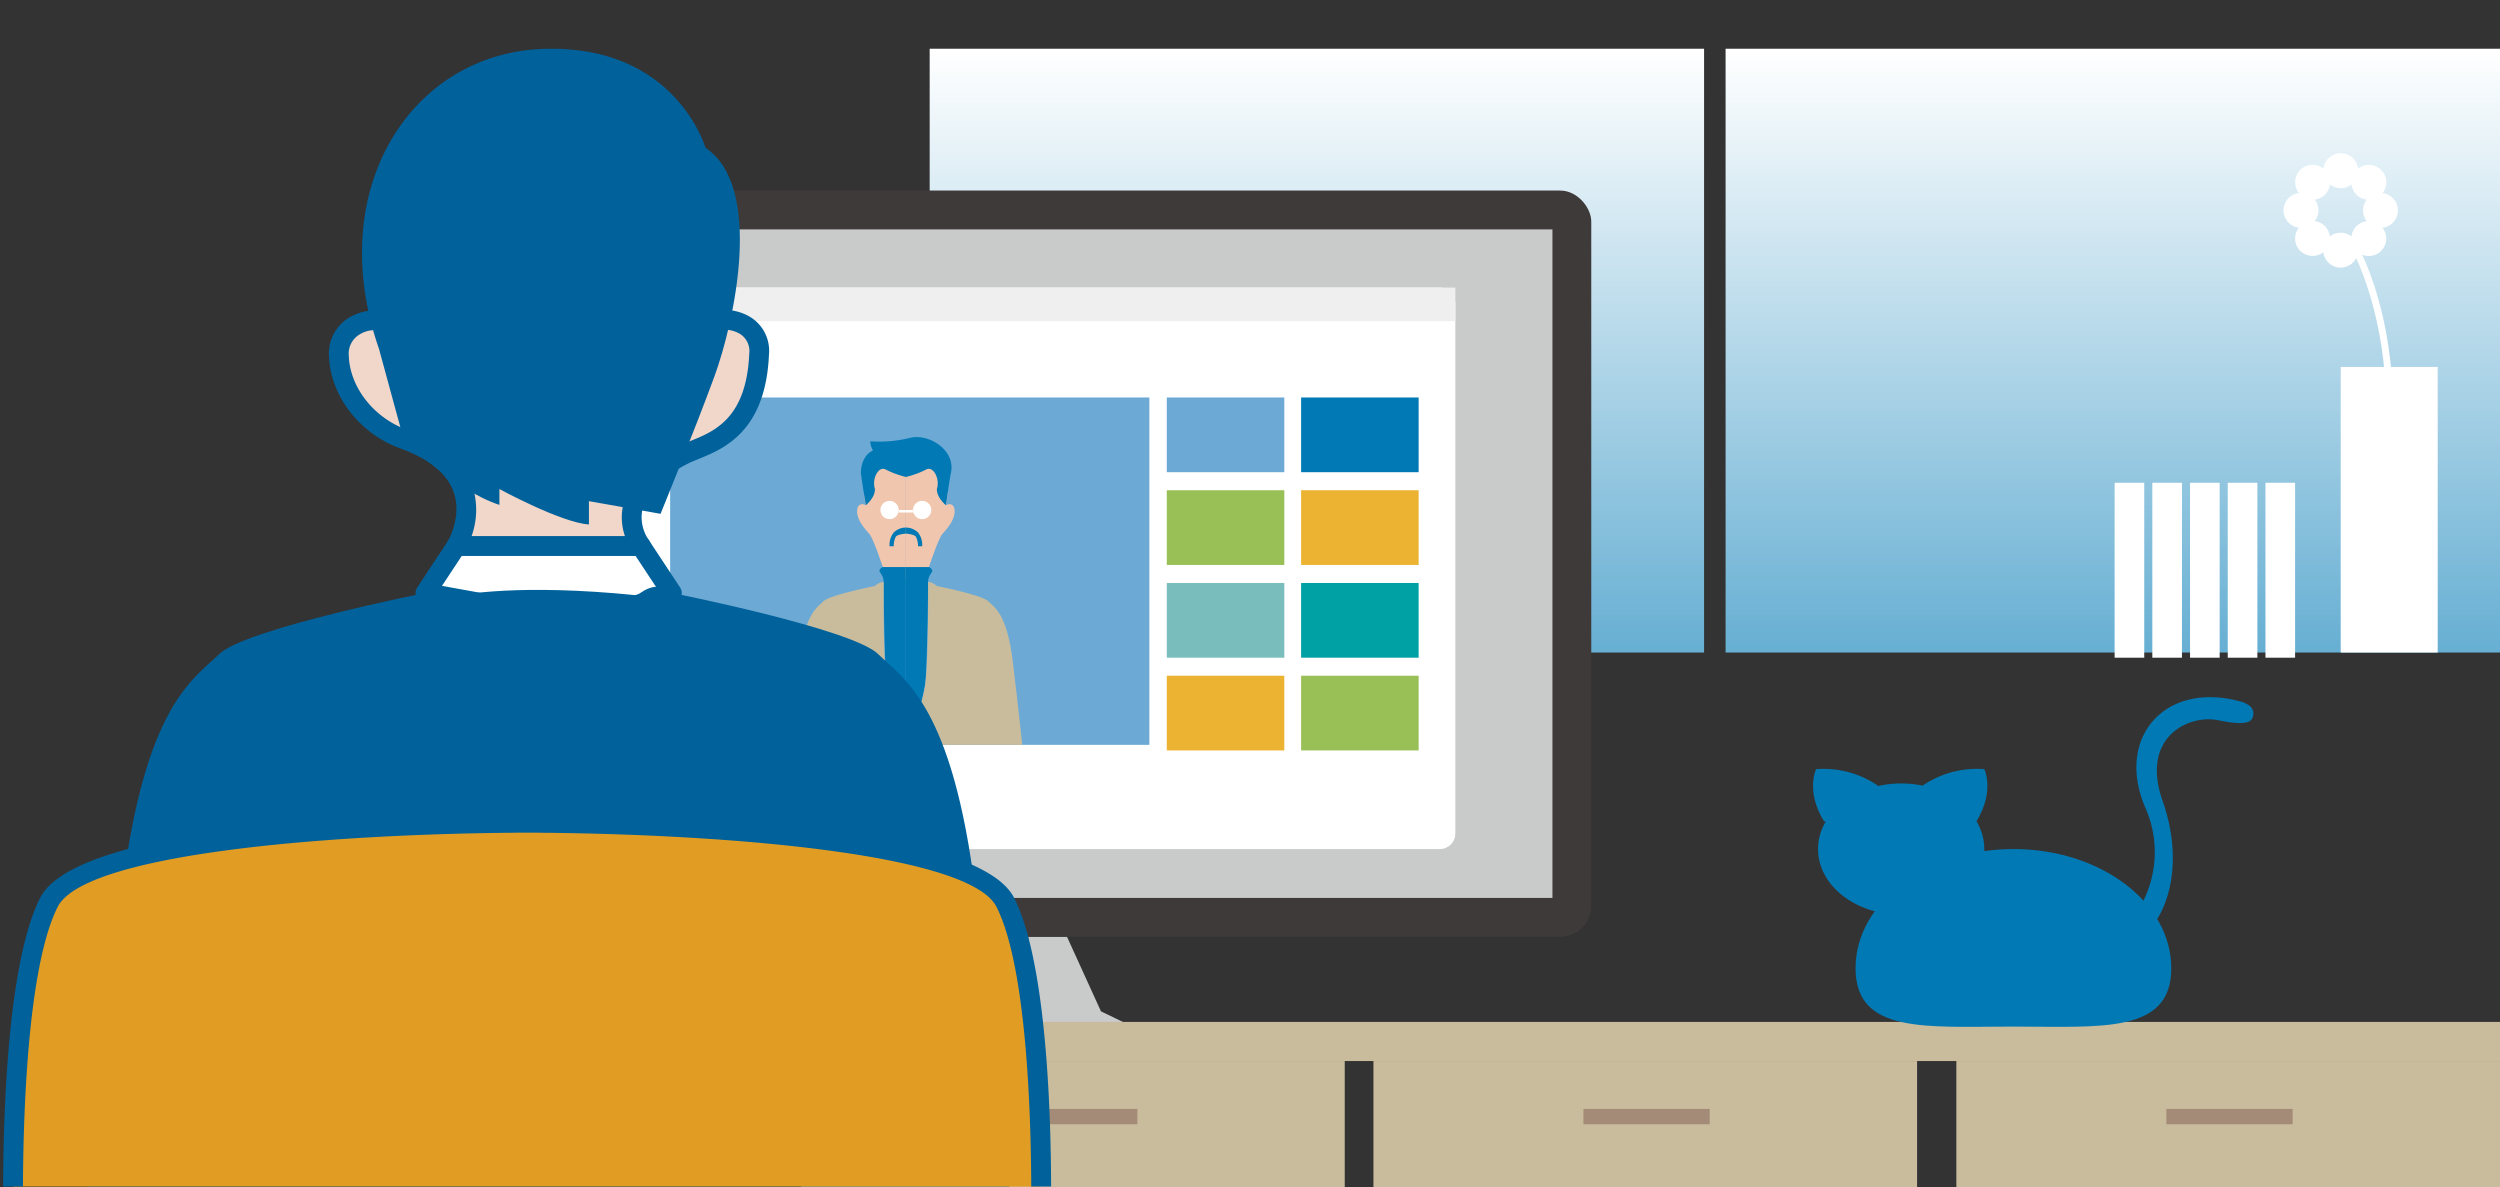 <svg xmlns="http://www.w3.org/2000/svg" xmlns:xlink="http://www.w3.org/1999/xlink" width="457.213" height="217.172" viewBox="0 0 457.213 217.172">
  <rect x="0" y="0" width="457.213" height="217.172" fill="#333333" stroke="none"/>
  <defs>
    <linearGradient id="linear-gradient" x1="0.5" x2="0.5" y2="1.675" gradientUnits="objectBoundingBox">
      <stop offset="0" stop-color="#fff"/>
      <stop offset="1" stop-color="#0079b5"/>
    </linearGradient>
    <clipPath id="clip-path">
      <rect id="Rectangle_542" data-name="Rectangle 542" width="201" height="217" transform="translate(-0.141)" fill="#fff" stroke="#707070" stroke-width="1"/>
    </clipPath>
  </defs>
  <g id="Group_3019" data-name="Group 3019" transform="translate(-1003 -1215)">
    <g id="Group_147" data-name="Group 147" transform="translate(1027.145 1223.912)">
      <g id="Group_140" data-name="Group 140" transform="translate(141.04 162.405)">
        <path id="Path_464" data-name="Path 464" d="M2096.519,1736.247l6.219,13.647s5,2.388,6.982,3.411,7.1,5.118-6.6,5.118h-13.678v-22.177Z" transform="translate(-2066.569 -1736.247)" fill="#c9caca"/>
        <path id="Path_465" data-name="Path 465" d="M2086.972,1736.247l-6.219,13.647s-5,2.388-6.983,3.411-7.1,5.118,6.6,5.118h13.677v-22.177Z" transform="translate(-2071.176 -1736.247)" fill="#c9caca"/>
      </g>
      <path id="Path_598" data-name="Path 598" d="M0,0H141.628V110.426H0Z" transform="translate(145.878)" fill="url(#linear-gradient)"/>
      <path id="Path_597" data-name="Path 597" d="M0,0H141.628V110.426H0Z" transform="translate(291.44)" fill="url(#linear-gradient)"/>
      <rect id="Rectangle_222" data-name="Rectangle 222" width="433.068" height="7.155" transform="translate(0 177.982)" fill="#c9bc9c"/>
      <ellipse id="Ellipse_27" data-name="Ellipse 27" cx="15.205" cy="11.999" rx="15.205" ry="11.999" transform="translate(308.347 134.367)" fill="#0079b5"/>
      <path id="Path_466" data-name="Path 466" d="M2220.044,1714.8a17.6,17.6,0,0,1,11.3-3.028s1.948,4.024-1.437,9.517l-7.82,2.082Z" transform="translate(-1892.583 -1580.021)" fill="#0079b5"/>
      <path id="Path_467" data-name="Path 467" d="M2215.911,1714.8a17.6,17.6,0,0,0-11.3-3.028s-1.947,4.024,1.438,9.517l7.821,2.082Z" transform="translate(-1896.616 -1580.021)" fill="#0079b5"/>
      <path id="Path_468" data-name="Path 468" d="M2268,1745.246c0,12.043-12.926,10.661-28.871,10.661s-28.87,1.381-28.87-10.661,12.926-21.807,28.87-21.807S2268,1733.2,2268,1745.246Z" transform="translate(-1895.051 -1577.073)" fill="#0079b5"/>
      <path id="Path_469" data-name="Path 469" d="M2249.832,1743.014a20,20,0,0,0,3.412-21.608c-5.459-12.737,3.639-23.2,17.513-19.332,0,0,2.274.547,2.274,2.094s-.909,2.456-6.368,1.318-14.33,3.064-10.236,14.723.91,21.448-4.094,25.083Z" transform="translate(-1885.069 -1582.668)" fill="#0079b5"/>
      <rect id="Rectangle_223" data-name="Rectangle 223" width="17.74" height="52.229" transform="translate(403.935 58.197)" fill="#fff"/>
      <g id="Group_141" data-name="Group 141" transform="translate(393.473 19.105)">
        <ellipse id="Ellipse_28" data-name="Ellipse 28" cx="3.194" cy="3.194" rx="3.194" ry="3.194" transform="translate(7.278)" fill="#fff"/>
        <ellipse id="Ellipse_29" data-name="Ellipse 29" cx="3.194" cy="3.194" rx="3.194" ry="3.194" transform="translate(2.136 2.122)" fill="#fff"/>
        <ellipse id="Ellipse_30" data-name="Ellipse 30" cx="3.194" cy="3.194" rx="3.194" ry="3.194" transform="translate(0 7.258)" fill="#fff"/>
        <ellipse id="Ellipse_31" data-name="Ellipse 31" cx="3.194" cy="3.194" rx="3.194" ry="3.194" transform="translate(2.121 12.4)" fill="#fff"/>
        <ellipse id="Ellipse_32" data-name="Ellipse 32" cx="3.194" cy="3.194" rx="3.194" ry="3.194" transform="translate(7.258 14.536)" fill="#fff"/>
        <ellipse id="Ellipse_33" data-name="Ellipse 33" cx="3.194" cy="3.194" rx="3.194" ry="3.194" transform="translate(12.4 12.414)" fill="#fff"/>
        <ellipse id="Ellipse_34" data-name="Ellipse 34" cx="3.194" cy="3.194" rx="3.194" ry="3.194" transform="translate(14.536 7.278)" fill="#fff"/>
        <ellipse id="Ellipse_35" data-name="Ellipse 35" cx="3.194" cy="3.194" rx="3.194" ry="3.194" transform="translate(12.414 2.136)" fill="#fff"/>
      </g>
      <path id="Path_470" data-name="Path 470" d="M2288.889,1661.743c-.667-15.594-5.866-25.2-5.919-25.3l1.1-.6c.218.4,5.392,9.964,6.073,25.848Z" transform="translate(-1876.71 -1599.17)" fill="#fff"/>
      <rect id="Rectangle_224" data-name="Rectangle 224" width="5.419" height="31.994" transform="translate(390.175 79.377)" fill="#fff"/>
      <rect id="Rectangle_225" data-name="Rectangle 225" width="5.419" height="31.994" transform="translate(383.278 79.377)" fill="#fff"/>
      <rect id="Rectangle_226" data-name="Rectangle 226" width="5.419" height="31.994" transform="translate(376.381 79.377)" fill="#fff"/>
      <rect id="Rectangle_227" data-name="Rectangle 227" width="5.419" height="31.994" transform="translate(369.484 79.377)" fill="#fff"/>
      <rect id="Rectangle_228" data-name="Rectangle 228" width="5.419" height="31.994" transform="translate(362.587 79.377)" fill="#fff"/>
      <rect id="Rectangle_229" data-name="Rectangle 229" width="99.424" height="23.122" transform="translate(122.363 185.137)" fill="#c9bc9c"/>
      <rect id="Rectangle_230" data-name="Rectangle 230" width="23.101" height="2.811" transform="translate(160.766 193.887)" fill="#a48b78"/>
      <rect id="Rectangle_231" data-name="Rectangle 231" width="99.424" height="23.122" transform="translate(227.037 185.137)" fill="#c9bc9c"/>
      <rect id="Rectangle_232" data-name="Rectangle 232" width="23.101" height="2.811" transform="translate(265.44 193.887)" fill="#a48b78"/>
      <rect id="Rectangle_233" data-name="Rectangle 233" width="99.424" height="23.122" transform="translate(333.644 185.137)" fill="#c9bc9c"/>
      <rect id="Rectangle_234" data-name="Rectangle 234" width="23.101" height="2.811" transform="translate(372.047 193.887)" fill="#a48b78"/>
      <g id="Group_146" data-name="Group 146" transform="translate(60.952 25.94)">
        <rect id="Rectangle_235" data-name="Rectangle 235" width="205.922" height="136.465" rx="5.669" fill="#3e3a39"/>
        <rect id="Rectangle_236" data-name="Rectangle 236" width="122.267" height="191.725" rx="0.011" transform="translate(198.823 7.099) rotate(90)" fill="#c9caca"/>
        <rect id="Rectangle_237" data-name="Rectangle 237" width="156.274" height="102.69" rx="2.835" transform="translate(24.788 17.74)" fill="#fff"/>
        <rect id="Rectangle_238" data-name="Rectangle 238" width="156.274" height="6.141" transform="translate(24.788 17.74)" fill="#efefef"/>
        <ellipse id="Ellipse_44" data-name="Ellipse 44" cx="1.109" cy="1.109" rx="1.109" ry="1.109" transform="translate(26.942 19.702)" fill="#e60012"/>
        <ellipse id="Ellipse_45" data-name="Ellipse 45" cx="1.109" cy="1.109" rx="1.109" ry="1.109" transform="translate(31.548 19.702)" fill="#fff100"/>
        <ellipse id="Ellipse_46" data-name="Ellipse 46" cx="1.109" cy="1.109" rx="1.109" ry="1.109" transform="translate(36.154 19.702)" fill="#094"/>
        <rect id="Rectangle_239" data-name="Rectangle 239" width="87.647" height="63.526" transform="translate(37.461 37.843)" fill="#6caad5"/>
        <g id="Group_144" data-name="Group 144" transform="translate(59.288 45.087)">
          <path id="Path_471" data-name="Path 471" d="M2075.78,1686.815s1.711-5.166,2.421-6,2.206-2.387,2.276-4.052-1.12-1.593-1.581-1.245c0,0,2.694-11.34-7.333-11.34v24.875Z" transform="translate(-2050.278 -1663.049)" fill="#f0c6ae"/>
          <path id="Path_472" data-name="Path 472" d="M2071.563,1682.255h4.218a1.145,1.145,0,0,1,.607.576c.128.385-.765.9-.76,2.148s-.1,11.7-.407,17-2.654,10.286-3.656,11.537Z" transform="translate(-2050.278 -1658.489)" fill="#0079b5"/>
          <path id="Path_473" data-name="Path 473" d="M2075.626,1684.43a2.629,2.629,0,0,1,1.574.736s8.255,1.64,9.438,2.8,3.406,2.345,4.458,10.916,1.752,15.343,1.752,15.343h-21.286v-1.252a27.489,27.489,0,0,0,3.543-9.694C2075.745,1698.221,2075.626,1684.43,2075.626,1684.43Z" transform="translate(-2050.278 -1657.94)" fill="#c9bc9c"/>
          <ellipse id="Ellipse_47" data-name="Ellipse 47" cx="1.676" cy="1.676" rx="1.676" ry="1.676" transform="translate(22.587 11.657)" fill="#fff"/>
          <rect id="Rectangle_240" data-name="Rectangle 240" width="1.302" height="0.464" transform="translate(21.285 13.333)" fill="#fff"/>
          <path id="Path_474" data-name="Path 474" d="M2071.563,1677.6s1.453.085,1.836.555a3.75,3.75,0,0,1,.385,1.75h.759a3.633,3.633,0,0,0-.759-2.518,3.213,3.213,0,0,0-2.22-.9Z" transform="translate(-2050.278 -1659.943)" fill="#0079b5"/>
          <path id="Path_475" data-name="Path 475" d="M2069.143,1686.815s-1.71-5.166-2.422-6-2.207-2.387-2.275-4.052,1.121-1.593,1.582-1.245c0,0-2.695-11.34,7.332-11.34v24.875Z" transform="translate(-2052.074 -1663.049)" fill="#f0c6ae"/>
          <path id="Path_476" data-name="Path 476" d="M2072.537,1682.255h-4.216a1.14,1.14,0,0,0-.606.576c-.129.385.763.9.76,2.148s.1,11.7.407,17,2.654,10.286,3.655,11.537Z" transform="translate(-2051.252 -1658.489)" fill="#0079b5"/>
          <path id="Path_477" data-name="Path 477" d="M2071.789,1684.43a2.632,2.632,0,0,0-1.576.736s-8.253,1.64-9.438,2.8-3.405,2.345-4.458,10.916-1.751,15.343-1.751,15.343h21.285v-1.252a27.494,27.494,0,0,1-3.543-9.694C2071.668,1698.221,2071.789,1684.43,2071.789,1684.43Z" transform="translate(-2054.566 -1657.94)" fill="#c9bc9c"/>
          <ellipse id="Ellipse_48" data-name="Ellipse 48" cx="1.676" cy="1.676" rx="1.676" ry="1.676" transform="translate(16.629 11.657)" fill="#fff"/>
          <rect id="Rectangle_241" data-name="Rectangle 241" width="1.302" height="0.464" transform="translate(21.285 13.798) rotate(-180)" fill="#fff"/>
          <path id="Path_478" data-name="Path 478" d="M2072.164,1677.6s-1.451.085-1.836.555a3.754,3.754,0,0,0-.384,1.75h-.759a3.638,3.638,0,0,1,.759-2.518,3.212,3.212,0,0,1,2.22-.9Z" transform="translate(-2050.88 -1659.943)" fill="#0079b5"/>
          <path id="Path_479" data-name="Path 479" d="M2081.46,1669.845c-.27,1.215-.9,5.9-.9,5.9-1.886-1.651-1.656-3.022-1.656-3.022.6-1.877-.725-4.266-2-3.5a16.772,16.772,0,0,1-3.672,1.342h0a16.729,16.729,0,0,1-3.67-1.342c-1.281-.768-2.6,1.622-2.006,3.5,0,0,.23,1.371-1.655,3.022,0,0-.777-4.666-.9-5.9,0,0-.127-3.029,2.22-4.138a3.385,3.385,0,0,1-.512-1.665,23.244,23.244,0,0,0,7.179-.6C2077.32,1662.506,2082.4,1665.62,2081.46,1669.845Z" transform="translate(-2051.938 -1663.277)" fill="#0079b5"/>
        </g>
        <rect id="Rectangle_242" data-name="Rectangle 242" width="21.493" height="13.664" transform="translate(128.292 37.843)" fill="#6caad5"/>
        <rect id="Rectangle_243" data-name="Rectangle 243" width="21.493" height="13.664" transform="translate(152.856 37.843)" fill="#0079b5"/>
        <rect id="Rectangle_244" data-name="Rectangle 244" width="21.493" height="13.664" transform="translate(128.292 54.805)" fill="#98c057"/>
        <rect id="Rectangle_245" data-name="Rectangle 245" width="21.493" height="13.664" transform="translate(152.856 54.805)" fill="#ebb331"/>
        <rect id="Rectangle_246" data-name="Rectangle 246" width="21.493" height="13.664" transform="translate(128.292 71.766)" fill="#79bebc"/>
        <rect id="Rectangle_247" data-name="Rectangle 247" width="21.493" height="13.664" transform="translate(152.856 71.766)" fill="#00a1a5"/>
        <rect id="Rectangle_248" data-name="Rectangle 248" width="21.493" height="13.664" transform="translate(128.292 88.727)" fill="#ebb331"/>
        <rect id="Rectangle_249" data-name="Rectangle 249" width="21.493" height="13.664" transform="translate(152.856 88.727)" fill="#98c057"/>
      </g>
    </g>
    <g id="Mask_Group_10" data-name="Mask Group 10" transform="translate(1003.141 1215)" clip-path="url(#clip-path)">
      <g id="Group_2964" data-name="Group 2964" transform="translate(0.43 8.912)">
        <g id="Group_2961" data-name="Group 2961" transform="translate(75.433 89.122)">
          <path id="Path_3611" data-name="Path 3611" d="M1021.117,1540.216l5.676,8.6-15.422,5.359-29.638-5.359,5.676-8.6Z" transform="translate(-979.925 -1538.408)" fill="#fff"/>
          <path id="Path_3612" data-name="Path 3612" d="M1011.763,1556.369a1.812,1.812,0,0,1-.322-.028l-29.639-5.358a1.807,1.807,0,0,1-1.187-2.776l5.675-8.6a1.809,1.809,0,0,1,1.51-.813h33.707a1.805,1.805,0,0,1,1.509.813l5.677,8.6a1.806,1.806,0,0,1-.915,2.7l-15.422,5.358A1.782,1.782,0,0,1,1011.763,1556.369Zm-26.619-8.458,26.474,4.786,12.776-4.439-3.858-5.843H988.773Z" transform="translate(-980.316 -1538.799)" fill="#00619b"/>
        </g>
        <g id="Group_2962" data-name="Group 2962" transform="translate(59.602 3.093)">
          <path id="Path_3613" data-name="Path 3613" d="M1036.994,1518.129s10.77-45.323-29.3-45.323h0c-40.074,0-29.3,45.323-29.3,45.323-1.843-1.392-9.327-.556-9.05,6.1s5.389,12.748,11.823,15.069c17.649,6.372,9.677,19.537,9.677,19.537h33.707s-7.106-9.2,7.983-16.748c3.911-1.958,13-3.3,13.649-18.324C1046.462,1517.11,1038.837,1516.737,1036.994,1518.129Z" transform="translate(-967.521 -1470.998)" fill="#f1d6ca"/>
          <path id="Path_3614" data-name="Path 3614" d="M1024.934,1561.035H991.227a1.808,1.808,0,0,1-1.547-2.745c.023-.038,2.611-4.468,1.006-8.951-1.207-3.375-4.488-6.049-9.75-7.95-7.362-2.658-12.715-9.523-13.015-16.7a7.639,7.639,0,0,1,4.148-7.486,9.611,9.611,0,0,1,4.409-1.058c-1.075-6.556-2.655-23.1,6.147-34.241,5.516-6.981,14.08-10.52,25.455-10.52s19.939,3.539,25.455,10.52c8.765,11.092,7.235,27.55,6.16,34.159a9.51,9.51,0,0,1,4.786,1.03,7.254,7.254,0,0,1,3.891,7.135c-.611,14.127-8.311,17.249-12.911,19.114-.647.262-1.237.5-1.735.747-4.9,2.452-7.748,5.255-8.475,8.333a7.306,7.306,0,0,0,1.123,5.7,1.814,1.814,0,0,1-1.44,2.9Zm-30.946-3.617h28.041a10.569,10.569,0,0,1-.315-5.749c.96-4.2,4.457-7.837,10.393-10.808.6-.3,1.278-.576,2-.865,4.282-1.737,10.146-4.113,10.656-15.919a3.682,3.682,0,0,0-1.879-3.733,5.579,5.579,0,0,0-4.409-.378,1.851,1.851,0,0,1-2.076.029,1.8,1.8,0,0,1-.77-1.891c.05-.213,4.931-21.49-4.936-33.963-4.795-6.062-12.4-9.135-22.609-9.135s-17.813,3.073-22.611,9.135c-9.868,12.473-4.985,33.75-4.935,33.963a1.808,1.808,0,0,1-2.85,1.859,5.206,5.206,0,0,0-4.1.535,4.1,4.1,0,0,0-2.055,4.044c.24,5.744,4.611,11.274,10.63,13.445,6.347,2.292,10.365,5.716,11.943,10.177A14.218,14.218,0,0,1,993.989,1557.418Z" transform="translate(-967.912 -1471.389)" fill="#00619b"/>
        </g>
        <path id="Path_3615" data-name="Path 3615" d="M1095.866,1602.008c-4.206-34.25-13.081-39-17.815-43.627s-37.723-11.183-37.723-11.183c-2.886-2.8-6.293.444-6.293.444-21.993-2.25-32.476,0-32.476,0s-3.406-3.245-6.292-.444c0,0-32.99,6.558-37.723,11.183s-13.609,9.378-17.816,43.627-7,61.318-7,61.318h170.135S1100.074,1636.258,1095.866,1602.008Z" transform="translate(-918.027 -1447.672)" fill="#00619b"/>
        <path id="Path_3616" data-name="Path 3616" d="M980.243,1540.358s9.166,9.3,17.522,12.032v-2.9s11.256,6.14,16.372,6.48v-4.262l13.1,2.314s6.274-15.359,9.866-25.168,9.093-34.62-1.651-41.783c0,0-5.458-18.93-29.676-18.078s-40.21,25.737-30.016,54.915Z" transform="translate(-907.003 -1468.965)" fill="#00619b"/>
        <g id="Group_2963" data-name="Group 2963" transform="translate(0 139.752)">
          <path id="Path_3617" data-name="Path 3617" d="M1104.1,1594.446c-6.583-12.994-67.93-14.406-85.2-14.545v-.01s-.808-.006-2.254,0-2.254,0-2.254,0v.01c-17.268.139-78.617,1.551-85.2,14.545-7.671,15.142-6.5,59.536-6.5,59.536h187.9S1111.771,1609.588,1104.1,1594.446Z" transform="translate(-920.816 -1578.079)" fill="#e19d23"/>
          <path id="Path_3618" data-name="Path 3618" d="M1110.99,1656.181H923.09a1.809,1.809,0,0,1-1.808-1.761c-.048-1.83-1.1-45.026,6.691-60.4,6.793-13.409,62.655-15.332,86.6-15.533.066-.008.135-.011.2-.013,0,0,.814-.006,2.27,0s2.26,0,2.26,0c.069,0,.138.005.206.013,23.942.2,79.8,2.124,86.6,15.533,7.787,15.375,6.74,58.57,6.691,60.4A1.808,1.808,0,0,1,1110.99,1656.181Zm-186.125-3.617h184.348c.114-8.348.194-44.024-6.334-56.909h0c-4.837-9.55-48.058-13.27-83.6-13.555a1.934,1.934,0,0,1-.2-.011c-.32,0-1.02,0-2.038,0s-1.728,0-2.049,0a1.933,1.933,0,0,1-.2.011c-35.542.285-78.764,4-83.6,13.555C924.669,1608.544,924.752,1644.218,924.865,1652.564Z" transform="translate(-921.209 -1578.47)" fill="#00619b"/>
        </g>
      </g>
    </g>
  </g>
</svg>
